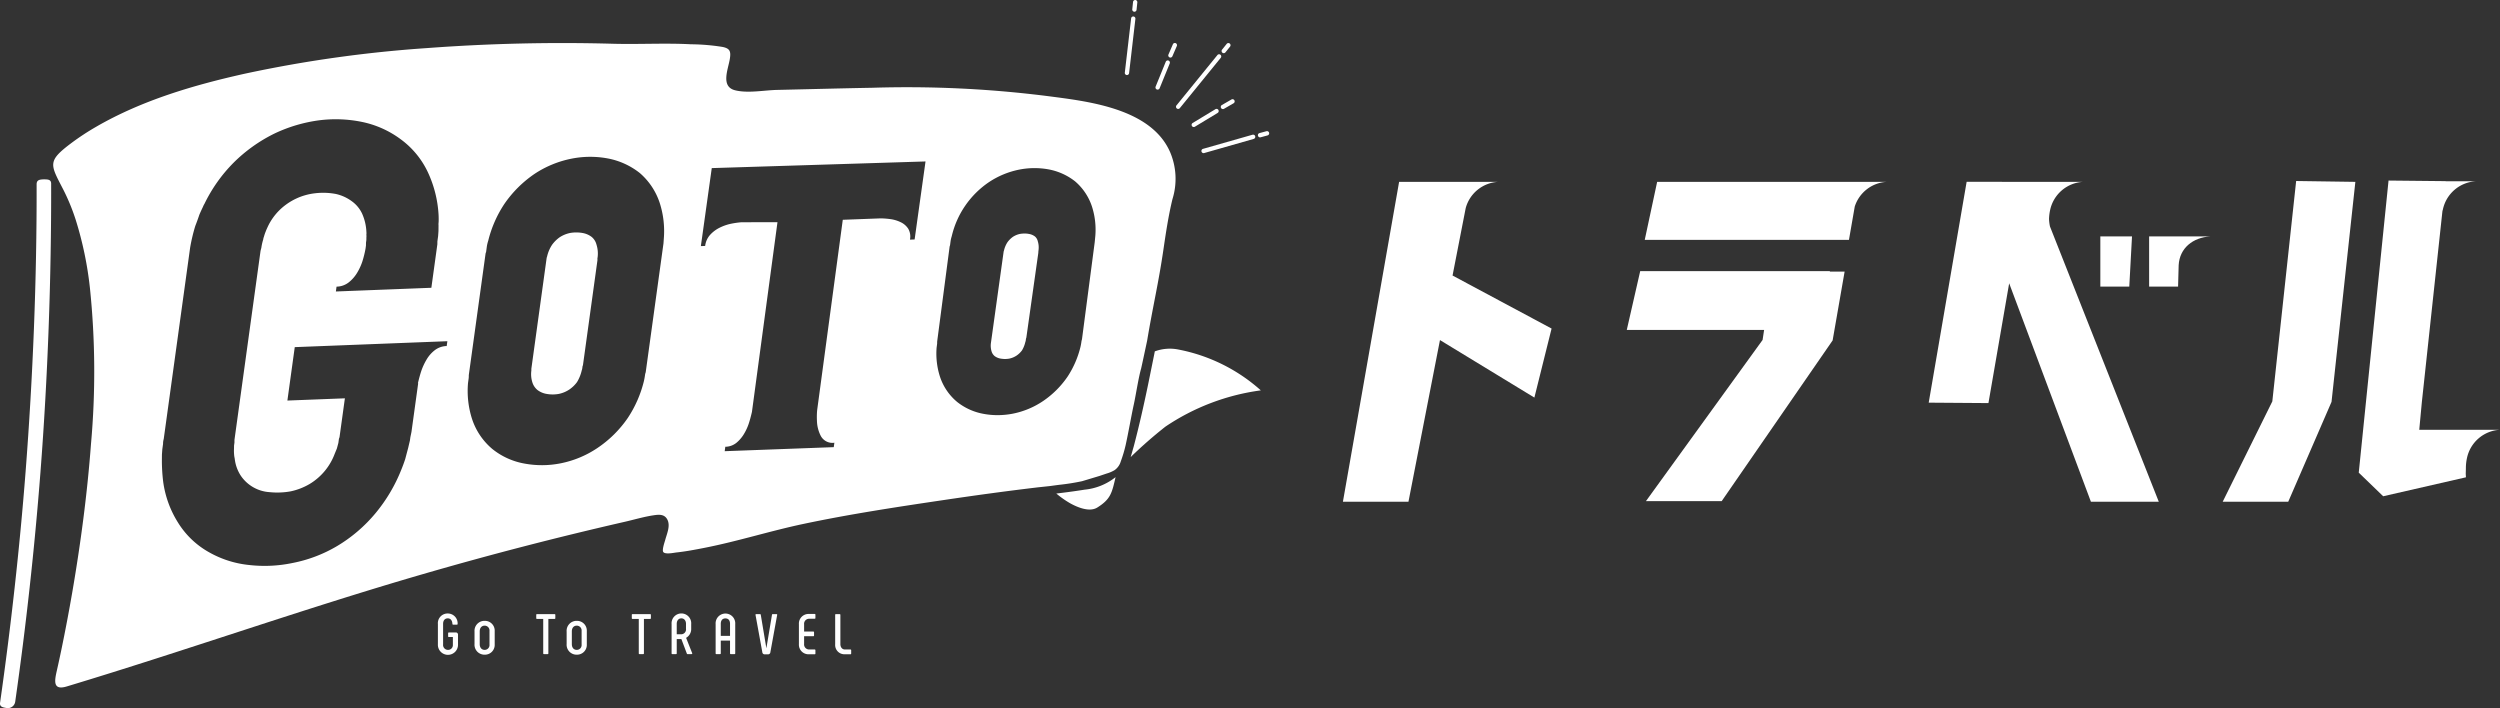 <svg xmlns="http://www.w3.org/2000/svg" xmlns:xlink="http://www.w3.org/1999/xlink" viewBox="0 0 360.597 102.141"><rect x="0" y="0" width="360.597" height="102.141" fill="#333333" stroke="none"/><defs><clipPath id="a"><rect x="0" y="0" width="360.597" height="102.141" fill="none"/></clipPath></defs><title>logo-goto</title><g clip-path="url(#a)"><path d="M168.768,21.925a8.988,8.988,0,0,0-1.646-2.504c-3.644-3.95-10.55-4.848-15.309-5.47a161.666,161.666,0,0,0-26.023-1.291c-4.562.082-9.123.208-13.684.309-1.89.042-4.222.514-6.07.055-2.124-.527-1.011-3.01-.768-4.513.179-1.105.02-1.516-1.039-1.74a30.379,30.379,0,0,0-4.561-.384c-3.74-.2-7.477.027-11.217-.075a262.961,262.961,0,0,0-26.883.625,184.066,184.066,0,0,0-26.187,3.678c-7.375,1.64-14.854,3.827-21.478,7.651a35.718,35.718,0,0,0-3.592,2.355c-3.544,2.657-3.064,3.063-1.178,6.734a29.455,29.455,0,0,1,1.784,4.341,51.236,51.236,0,0,1,2.058,9.881,116.996,116.996,0,0,1,.151,22.448c-.54,7.203-1.489,14.374-2.716,21.486q-.704,4.076-1.542,8.128-.315,1.517-.655,3.028c-.319,1.416-.683,2.979,1.409,2.348,17.206-5.186,34.163-11.212,51.421-16.217q14.46-4.194,29.128-7.547c1.349-.311,2.713-.718,4.08-.923.746-.111,1.56-.207,1.992.584.497.913-.049,2.056-.286,2.953-.076.293-.519,1.508-.269,1.779.322.352,1.532.081,1.893.041,1.357-.146,2.707-.404,4.046-.668,4.781-.938,9.426-2.422,14.181-3.431,6.755-1.432,13.605-2.465,20.429-3.478,4.442-.659,8.891-1.27,13.349-1.801.351-.041.703-.073,1.055-.114,1.184-.121.596-.064,2.089-.258a32.355,32.355,0,0,0,3.344-.528l2.501-.753,1.038-.35a4.738,4.738,0,0,0,1.153-.492,2.324,2.324,0,0,0,.892-1.253,19.32,19.32,0,0,0,.696-2.323c.404-1.812.808-4.182,1.192-5.933.293-1.339.663-3.812,1.045-5.134.044-.154.667-3.071.871-4.035.836-4.999,1.631-8.245,2.345-13.11.357-2.441.724-4.894,1.304-7.291a9.824,9.824,0,0,0-.343-6.808m-104.337,27.987a2.922,2.922,0,0,0-1.718.6,4.725,4.725,0,0,0-1.201,1.379,8.731,8.731,0,0,0-.74,1.6c-.166.493-.33,1.097-.494,1.794l.04-.002-.925,6.702-.007.053c-.01.072-.022.161-.037.268l-.157.752q-.037.269-.066.483c-.085.358-.169.718-.253,1.075q-.216.808-.429,1.616-.269.81-.581,1.569a23.237,23.237,0,0,1-3.651,6.165,21.552,21.552,0,0,1-5.593,4.799,20.09,20.09,0,0,1-6.405,2.436,19.595,19.595,0,0,1-6.267.295,14.694,14.694,0,0,1-5.815-1.852,12.32,12.32,0,0,1-4.446-4.252,14.746,14.746,0,0,1-2.146-5.886,24.977,24.977,0,0,1-.189-3.138l.006-.799.053-.748.103-.751.007-.053a2.377,2.377,0,0,1,.096-.697l3.676-26.639.022-.16.111-.804a25.359,25.359,0,0,1,.741-3.12q.32-.813.588-1.622.23-.541.52-1.14a2.539,2.539,0,0,1,.216-.434,22.006,22.006,0,0,1,4.189-5.92,22.237,22.237,0,0,1,5.927-4.227,21.622,21.622,0,0,1,6.437-1.903,18.93,18.93,0,0,1,6.194.24,14.137,14.137,0,0,1,5.568,2.502,12.434,12.434,0,0,1,3.911,4.751,16.72,16.72,0,0,1,1.542,6.123c.019.355.023.711.009,1.066a2.476,2.476,0,0,0-.015.48l-.006.8-.053.748-.103.75-.006.427-.037.268-.828,6.002-10.328.401c-.523.021-.906.035-1.149.045q-.364.013-.834.032-.469.018-1.461.057.059-.429.096-.697a2.923,2.923,0,0,0,1.773-.628,5.121,5.121,0,0,0,1.202-1.38,8.102,8.102,0,0,0,.741-1.601,14.851,14.851,0,0,0,.467-1.884c.01-.071.02-.142.029-.214l.03-.214.007-.427.052-.375.006-.427a.975.975,0,0,0-.008-.319,1.737,1.737,0,0,0,.008-.426,7.196,7.196,0,0,0-.622-2.642,4.62,4.62,0,0,0-1.515-1.806,6.075,6.075,0,0,0-2.296-1.03,9.854,9.854,0,0,0-2.943-.099,8.75,8.75,0,0,0-5.163,2.439,8.326,8.326,0,0,0-1.674,2.357c-.05.108-.099.217-.148.325-.05.109-.103.235-.157.38a6.361,6.361,0,0,0-.259.755,2.002,2.002,0,0,0-.112.431,7.282,7.282,0,0,0-.266,1.183l-.112.431-.015.107-3.676,26.64c-.024.178-.044.321-.059.428-.004.036-.009.073-.014.107v.374l-.059.428-.007.426a6.539,6.539,0,0,0,.045,1.171c.02.106.041.212.061.318a5.56,5.56,0,0,0,.859,2.419,5.425,5.425,0,0,0,4.184,2.395,10.801,10.801,0,0,0,3.025-.117,9.056,9.056,0,0,0,2.741-1.065,8.574,8.574,0,0,0,3.61-4.352c.104-.253.208-.505.312-.759l.216-.806c.019-.143.044-.323.074-.538a1.015,1.015,0,0,1,.089-.269l.059-.429.03-.214.007-.053.681-4.933-8.294.322,1.063-7.705,18.569-.722c.452-.017.79-.03,1.018-.039.226-.008.443-.017.651-.025q.314-.012.888-.035c.242-.009.538-.02.885-.034q-.051.376-.095.697m31.269-14.804c-.017.118-.032.229-.046.333-.014.103-.026.185-.034.243l-2.406,17.443c-.009.058-.021.148-.037.265l-.043.311a1.681,1.681,0,0,0-.092.356c-.044.326-.102.637-.171.934a16.873,16.873,0,0,1-2.32,5.294,16.367,16.367,0,0,1-4.423,4.362,14.588,14.588,0,0,1-5.325,2.192,13.762,13.762,0,0,1-5.156.023,10.25,10.25,0,0,1-4.646-2.113,9.544,9.544,0,0,1-2.921-4.341,13.229,13.229,0,0,1-.572-5.183l.086-.62a2.309,2.309,0,0,0,.023-.332,2.13,2.13,0,0,1,.012-.243l2.407-17.442a.813.813,0,0,1,.074-.224l.007-.044.043-.31c.015-.118.034-.251.054-.4a4.97,4.97,0,0,1,.208-.889,16.901,16.901,0,0,1,2.319-5.295,16.633,16.633,0,0,1,4.38-4.36,14.92,14.92,0,0,1,5.369-2.193,13.8,13.8,0,0,1,5.156-.025,10.576,10.576,0,0,1,4.646,2.114,9.69,9.69,0,0,1,2.877,4.343,13.283,13.283,0,0,1,.574,5.182Zm36.676-3.809c-.068.491-.119.852-.151,1.08-.032.23-.068.491-.109.786s-.106.753-.193,1.375c-.256.009-.478.017-.67.025a2.248,2.248,0,0,0-.254-1.578,2.605,2.605,0,0,0-1.038-.914,4.936,4.936,0,0,0-1.342-.44,10.975,10.975,0,0,0-1.645-.134l-5.413.202-3.696,27.462a10.803,10.803,0,0,0-.028,1.564,5.028,5.028,0,0,0,.555,2.154,1.9,1.9,0,0,0,1.957.977c-.028.197-.057.409-.089.639-.32.012-.592.021-.814.03-.382.014-.669.025-.861.031-.19.008-.391.015-.598.023s-.502.018-.884.033c-.032.001-.477.018-1.338.049q-1.292.048-2.965.11-1.673.061-2.989.111-1.314.049-1.505.056-.383.013-.622.023c-.19.007-.366.013-.525.019-.319.012-.567.021-.742.028-.175.006-.4.014-.669.024-.271.011-.677.025-1.219.046.032-.23.061-.442.089-.639a2.582,2.582,0,0,0,1.602-.572,4.919,4.919,0,0,0,1.081-1.261,7.466,7.466,0,0,0,.676-1.441q.243-.718.482-1.752l3.683-27.365-5.195.007a12.327,12.327,0,0,0-1.701.258,6.896,6.896,0,0,0-1.479.544,4.633,4.633,0,0,0-1.329,1.002,2.89,2.89,0,0,0-.726,1.614q-.238.009-.621.023.144-1.03.529-3.78.384-2.749.758-5.427c.25-1.782.186-1.324.286-2.044l30.832-.959Zm13.745,28.361a11.618,11.618,0,0,1-2.213.22,10.844,10.844,0,0,1-1.992-.177,8.55,8.55,0,0,1-3.858-1.727,7.976,7.976,0,0,1-2.465-3.605,10.836,10.836,0,0,1-.497-4.233l.067-.508a1.403,1.403,0,0,0,.011-.18,1.895,1.895,0,0,1,.012-.268l1.778-13.553a.995.995,0,0,1,.068-.247l.068-.515a4.337,4.337,0,0,1,.175-.782,12.997,12.997,0,0,1,5.357-7.804,12.209,12.209,0,0,1,4.367-1.814,11.356,11.356,0,0,1,4.202-.044,8.792,8.792,0,0,1,3.855,1.724,8.118,8.118,0,0,1,2.436,3.611,10.922,10.922,0,0,1,.499,4.231l-.092.955-1.837,14.001a2.277,2.277,0,0,0-.071.28c-.034.267-.08.524-.135.769a13.702,13.702,0,0,1-1.845,4.292,13.298,13.298,0,0,1-3.562,3.563,11.927,11.927,0,0,1-4.328,1.811" fill="#fff"/><path d="M85.336,34.17a2.996,2.996,0,0,0-1.3-.562,5.193,5.193,0,0,0-1.787-.007,4.325,4.325,0,0,0-1.539.633,4.789,4.789,0,0,0-1.08,1.075,5.078,5.078,0,0,0-.714,1.673,1.381,1.381,0,0,0-.08.309c-.011.077-.02.141-.026.192l-.016.116-.006.038c-.003.026-.009.064-.015.116l-2.088,15.127c-.014.103-.027.192-.037.269l-.005.039-.001.267a3.894,3.894,0,0,0,.141,1.679,2.305,2.305,0,0,0,.74,1.118,2.984,2.984,0,0,0,1.3.562,4.957,4.957,0,0,0,1.749.008,4.283,4.283,0,0,0,1.54-.633,4.536,4.536,0,0,0,1.117-1.076,5.607,5.607,0,0,0,.676-1.672,1.403,1.403,0,0,0,.081-.308c.007-.052.016-.116.026-.192l.016-.116a.22.22,0,0,1,.029-.078.193.193,0,0,0,.029-.077l2.088-15.128a.461.461,0,0,0,0-.134.399.399,0,0,1,0-.134l.005-.038.037-.27a4.237,4.237,0,0,0-.178-1.676,2.1,2.1,0,0,0-.702-1.12" fill="#fff"/><path d="M144.721,36.601l-1.789,12.851a2.834,2.834,0,0,0,.084,1.207,1.406,1.406,0,0,0,.446.698,1.966,1.966,0,0,0,.849.364,3.578,3.578,0,0,0,1.249.009,3.011,3.011,0,0,0,1.059-.434,3.224,3.224,0,0,0,.794-.76,4.14,4.14,0,0,0,.477-1.194,1.161,1.161,0,0,0,.058-.203l.022-.16a.891.891,0,0,1,.068-.275l1.733-12.273-.008-.047.047-.436a2.969,2.969,0,0,0-.119-1.142,1.287,1.287,0,0,0-.415-.7,1.977,1.977,0,0,0-.848-.362,3.234,3.234,0,0,0-.616-.06,4.275,4.275,0,0,0-.666.051,3.008,3.008,0,0,0-1.058.435,3.427,3.427,0,0,0-.763.758,3.612,3.612,0,0,0-.508,1.195,1.037,1.037,0,0,0-.058.204l-.017.127Z" fill="#fff"/><path d="M152.361,71.188a13.831,13.831,0,0,0,1.977,1.393c1.133.633,2.831,1.315,3.932.626,1.932-1.211,2.113-2.094,2.639-4.387a8.467,8.467,0,0,1-4.444,1.806q-2.043.321-4.104.562" fill="#fff"/><path d="M169.951,50.412a6.246,6.246,0,0,0-3.383.27c-.024.121-.046.243-.071.364l-.907,4.468c-.618,2.98-1.287,5.944-2.067,8.903-.154.525-.28.994-.435,1.509a63.714,63.714,0,0,1,5.009-4.386,32.265,32.265,0,0,1,13.763-5.234,24.861,24.861,0,0,0-11.909-5.894" fill="#fff"/><path d="M1.137,102.141a1.034,1.034,0,0,1-.156-.012c-.586-.087-1.056-.177-.971-.775,1.552-10.853,2.836-22.383,3.685-33.358,1.051-13.58,1.622-27.757,1.587-41.402-.001-.605.357-.703,1.016-.724.59,0,1.078.009,1.08.612.034,13.704-.491,28.047-1.547,41.686-.855,11.022-2.077,22.137-3.636,33.037a1.079,1.079,0,0,1-1.058.936" fill="#fff"/><path d="M162.551,10.825c-.012,0-.024-.001-.038-.002a.313.313,0,0,1-.27-.351l.91-7.82a.304.304,0,0,1,.345-.274.313.313,0,0,1,.27.35l-.909,7.821a.311.311,0,0,1-.308.276" fill="#fff"/><path d="M163.627,1.693c-.011,0-.022,0-.033-.001a.315.315,0,0,1-.276-.347l.111-1.064a.32.32,0,0,1,.342-.28.314.314,0,0,1,.276.346l-.111,1.065a.313.313,0,0,1-.309.281" fill="#fff"/><path d="M169.935,15.712a.311.311,0,0,1-.198-.071.319.319,0,0,1-.042-.443l5.904-7.257a.312.312,0,0,1,.438-.043.319.319,0,0,1,.042.443l-5.904,7.257a.311.311,0,0,1-.24.114" fill="#fff"/><path d="M176.512,7.67a.31.31,0,0,1-.196-.07.319.319,0,0,1-.045-.443l.668-.832a.31.31,0,0,1,.437-.045.318.318,0,0,1,.045.443l-.668.831a.309.309,0,0,1-.241.116" fill="#fff"/><path d="M166.974,12.926a.311.311,0,0,1-.119-.023.318.318,0,0,1-.168-.412l1.46-3.582a.314.314,0,0,1,.407-.17.317.317,0,0,1,.168.411l-1.461,3.582a.312.312,0,0,1-.287.194" fill="#fff"/><path d="M168.82,8.305a.297.297,0,0,1-.125-.027.315.315,0,0,1-.159-.413l.64-1.478a.309.309,0,0,1,.409-.161.315.315,0,0,1,.158.414l-.639,1.478a.312.312,0,0,1-.284.187" fill="#fff"/><path d="M172.187,18.323a.31.31,0,0,1-.267-.153.317.317,0,0,1,.108-.431l3.285-1.99a.31.31,0,0,1,.426.11.317.317,0,0,1-.108.431l-3.285,1.989a.315.315,0,0,1-.159.044" fill="#fff"/><path d="M176.393,15.736a.307.307,0,0,1-.269-.159.315.315,0,0,1,.115-.428l1.384-.798a.306.306,0,0,1,.423.116.316.316,0,0,1-.115.429l-1.384.798a.311.311,0,0,1-.154.042" fill="#fff"/><path d="M173.602,22.089a.315.315,0,0,1-.078-.619l7.144-2.039a.314.314,0,0,1,.155.609l-7.143,2.039a.304.304,0,0,1-.078.01" fill="#fff"/><path d="M181.746,19.816a.315.315,0,0,1-.08-.618l1.021-.276a.314.314,0,0,1,.161.606l-1.022.277a.321.321,0,0,1-.08.011" fill="#fff"/><path d="M63.162,92.915v-2.909a1.397,1.397,0,0,1,1.426-1.517,1.417,1.417,0,0,1,1.417,1.5.102.102,0,0,1-.107.115h-.527a.113.113,0,0,1-.116-.115c-.025-.503-.272-.799-.667-.799-.421,0-.676.305-.676.791v2.967a.708.708,0,0,0,.709.791.688.688,0,0,0,.701-.733v-1.121h-.569a.103.103,0,0,1-.116-.107v-.437a.105.105,0,0,1,.116-.115h.972a.308.308,0,0,1,.338.337v1.402a1.452,1.452,0,1,1-2.901-.05" fill="#fff"/><path d="M80.1,88.687v.47a.104.104,0,0,1-.115.115h-.89v4.962a.104.104,0,0,1-.116.115h-.519a.102.102,0,0,1-.107-.115v-4.962h-.899a.102.102,0,0,1-.107-.115v-.47a.099.099,0,0,1,.107-.107h2.531a.102.102,0,0,1,.115.107" fill="#fff"/><path d="M81.731,92.882v-1.782a1.436,1.436,0,0,1,1.459-1.55,1.413,1.413,0,0,1,1.451,1.491v1.899a1.413,1.413,0,0,1-1.451,1.491,1.436,1.436,0,0,1-1.459-1.549m2.16.09v-1.963a.699.699,0,0,0-.701-.766c-.42,0-.709.313-.709.824v1.847c0,.512.289.825.709.825a.699.699,0,0,0,.701-.767" fill="#fff"/><path d="M68.445,92.882v-1.782a1.436,1.436,0,0,1,1.459-1.55,1.413,1.413,0,0,1,1.451,1.491v1.899a1.413,1.413,0,0,1-1.451,1.491,1.436,1.436,0,0,1-1.459-1.549m2.16.09v-1.963a.699.699,0,0,0-.701-.766c-.42,0-.709.313-.709.824v1.847c0,.512.289.825.709.825a.699.699,0,0,0,.701-.767" fill="#fff"/><path d="M93.884,88.687v.47a.105.105,0,0,1-.116.115h-.889v4.962a.105.105,0,0,1-.116.115h-.519a.102.102,0,0,1-.108-.115v-4.962h-.898a.102.102,0,0,1-.107-.115v-.47a.099.099,0,0,1,.107-.107h2.53a.103.103,0,0,1,.116.107" fill="#fff"/><path d="M96.87,94.234V90.013a1.418,1.418,0,1,1,2.827,0v.661a1.447,1.447,0,0,1-.734,1.327l.882,2.225c.025.074-.033.123-.107.123h-.56a.11.11,0,0,1-.116-.098l-.783-2.077h-.667v2.06a.102.102,0,0,1-.108.115h-.527a.102.102,0,0,1-.107-.115m1.376-2.745a.705.705,0,0,0,.701-.799v-.709c0-.478-.272-.791-.668-.791-.395,0-.667.313-.667.791v1.508Z" fill="#fff"/><path d="M103.222,94.234v-4.221a1.417,1.417,0,1,1,2.827,0v4.221a.104.104,0,0,1-.115.115h-.519a.108.108,0,0,1-.116-.115v-1.83h-1.335v1.83a.102.102,0,0,1-.107.115h-.528a.102.102,0,0,1-.107-.115m2.077-2.514v-1.739c0-.495-.239-.783-.667-.783-.421,0-.668.288-.668.783v1.739Z" fill="#fff"/><path d="M112.099,88.695l-.981,5.382a.331.331,0,0,1-.354.305h-.454a.331.331,0,0,1-.354-.305l-.981-5.382a.093.093,0,0,1,.099-.115h.536a.113.113,0,0,1,.124.098l.807,4.83.808-4.83a.104.104,0,0,1,.116-.098h.535c.075,0,.116.05.099.115" fill="#fff"/><path d="M115.233,92.899v-2.869a1.39,1.39,0,0,1,1.409-1.475h.865a.1.1,0,0,1,.108.107v.469a.103.103,0,0,1-.108.117h-.807a.725.725,0,0,0-.717.798v1.047h1.319a.104.104,0,0,1,.115.116v.445a.104.104,0,0,1-.115.115h-1.319v1.113a.725.725,0,0,0,.717.799h.807a.102.102,0,0,1,.108.115v.47a.1.1,0,0,1-.108.108h-.865a1.39,1.39,0,0,1-1.409-1.475" fill="#fff"/><path d="M122.657,93.681a.105.105,0,0,1,.116.115v.47a.103.103,0,0,1-.116.107h-.833a1.34,1.34,0,0,1-1.359-1.45v-4.236a.1.1,0,0,1,.107-.108h.527a.102.102,0,0,1,.116.108v4.212c0,.47.272.782.651.782Z" fill="#fff"/><polygon points="307.518 34.099 302.95 34.099 302.95 41.341 307.125 41.341 307.518 34.099" fill="#fff"/><path d="M295.55,31.575a6.958,6.958,0,0,1,.152-1.254,5.14,5.14,0,0,1,4.768-4.089l-16.805-.006-5.471,31.853,8.616.062,2.989-17.28,11.792,31.511h9.79l-15.696-39.703a6.319,6.319,0,0,1-.135-1.094" fill="#fff"/><path d="M211.41,30.022a5.13,5.13,0,0,1,4.68-3.79h-14.284l-8.106,46.141h9.454l4.546-23.321,13.618,8.295,2.48-9.957-14.283-7.647Z" fill="#fff"/><polygon points="327.756 57.899 320.597 72.373 330.051 72.373 336.296 57.969 339.734 26.232 331.194 26.108 327.756 57.899" fill="#fff"/><path d="M348.951,61.992l.369-3.945,2.973-27.594c.035-.13.062-.216.062-.216a5.14,5.14,0,0,1,4.768-4.09h-4.366l.002-.019-8.239-.085-4.297,42.133,3.525,3.403,11.937-2.734-.03-.501c.011-.323.022-.72.022-1.008a6.898,6.898,0,0,1,.153-1.254,5.141,5.141,0,0,1,4.767-4.09Z" fill="#fff"/><polygon points="263.934 39.111 236.58 39.111 234.644 47.59 254.452 47.59 254.234 49.032 237.407 72.285 248.332 72.285 264.335 49.104 266.066 39.172 263.934 39.172 263.934 39.111" fill="#fff"/><path d="M268.09,26.237h-29.066l-1.789,8.365h29.455l.835-4.799a5.128,5.128,0,0,1,4.615-3.571h-4.05Z" fill="#fff"/><path d="M309.988,34.099v7.242h4.176l.084-3.087c.134-2.479,2.061-3.995,4.538-4.152l.06-.003Z" fill="#fff"/></g></svg>